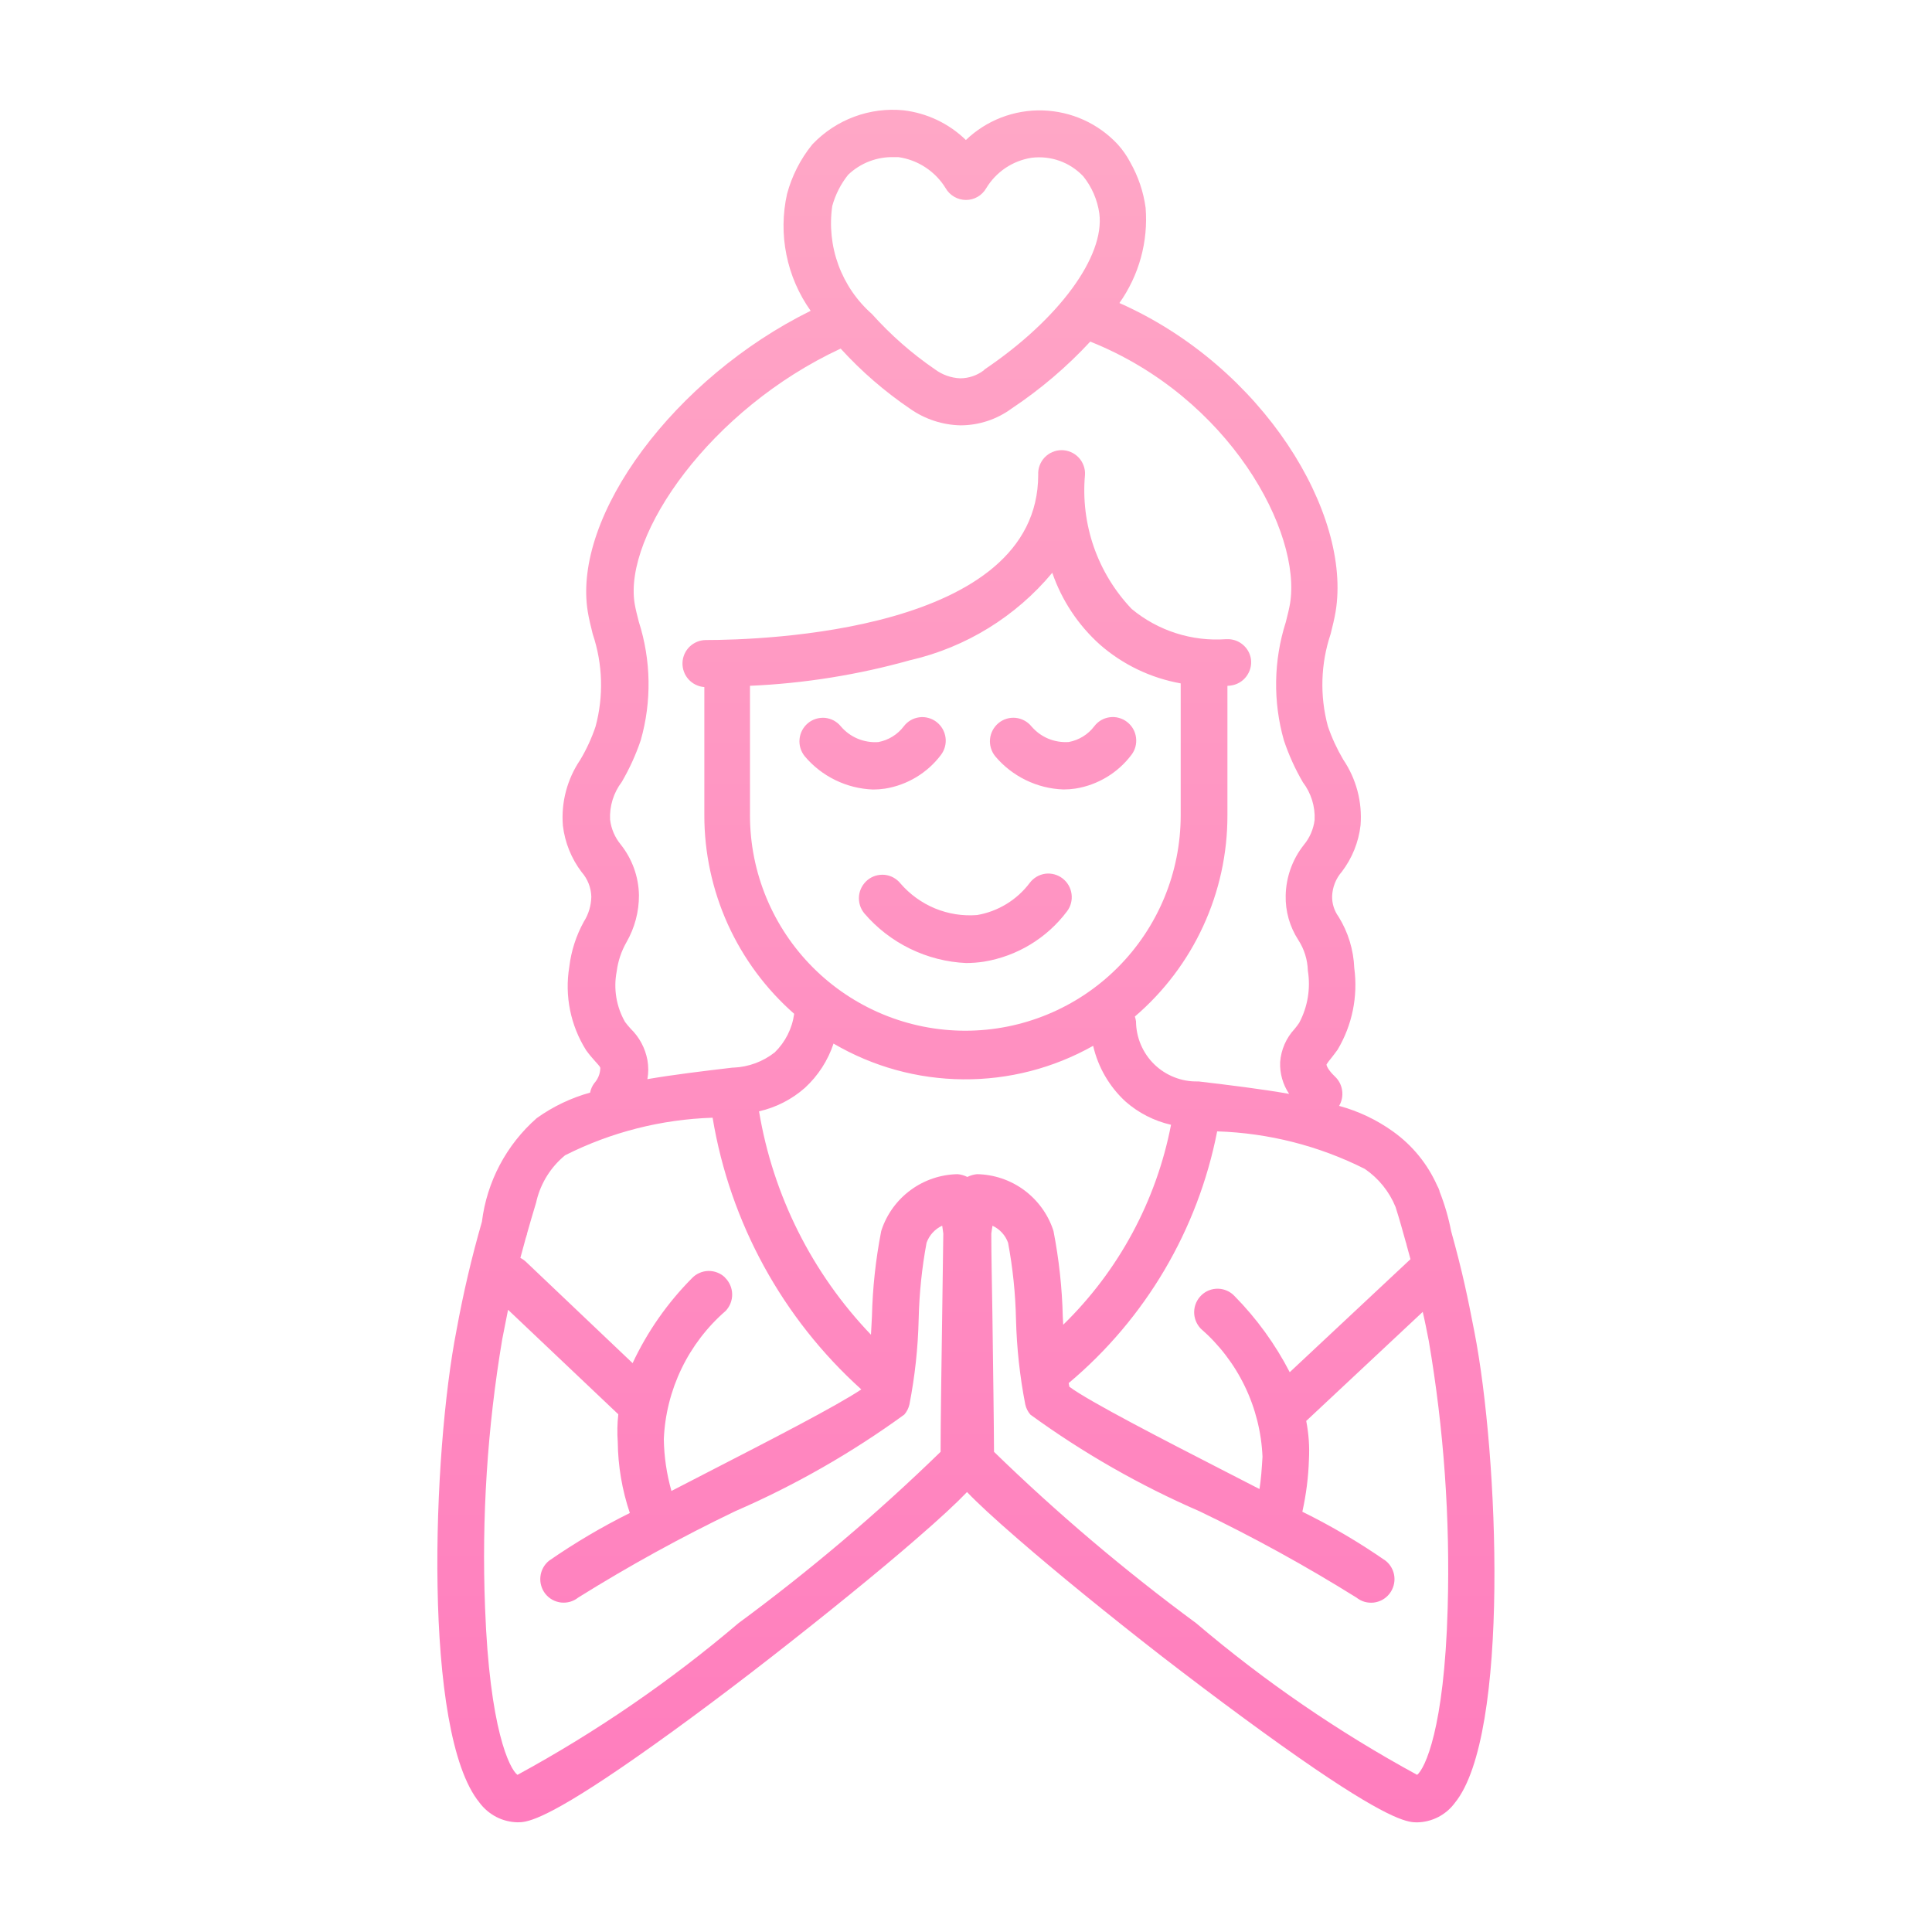 <?xml version="1.0" encoding="UTF-8"?>
<svg xmlns="http://www.w3.org/2000/svg" width="32" height="32" viewBox="0 0 32 32" fill="none">
  <g clip-path="url(#clip0_2210_1518)">
    <g opacity="0.997">
      <path opacity="0.856" d="M21.772 29.291C21.08 28.819 20.183 28.159 19.241 27.432C18.361 26.748 17.496 26.043 16.866 25.496C16.459 25.143 16.192 24.896 16.017 24.713C15.843 24.895 15.577 25.143 15.169 25.496C14.539 26.043 13.669 26.748 12.793 27.432C11.861 28.159 10.963 28.819 10.271 29.291C8.962 30.183 8.705 30.183 8.571 30.183C8.448 30.18 8.327 30.15 8.218 30.093C8.109 30.036 8.014 29.955 7.941 29.856C6.997 28.701 7.161 24.067 7.562 22.029C7.672 21.424 7.812 20.826 7.982 20.236C8.064 19.571 8.388 18.96 8.891 18.519C9.158 18.328 9.457 18.185 9.774 18.097C9.785 18.04 9.809 17.987 9.843 17.941C9.905 17.872 9.94 17.785 9.943 17.693C9.943 17.672 9.925 17.653 9.856 17.576C9.814 17.529 9.762 17.47 9.709 17.397C9.45 16.986 9.35 16.495 9.429 16.016C9.46 15.753 9.542 15.498 9.67 15.266C9.749 15.142 9.791 14.999 9.794 14.852C9.79 14.702 9.733 14.558 9.634 14.445C9.463 14.22 9.356 13.954 9.323 13.674C9.292 13.289 9.394 12.905 9.61 12.586C9.714 12.412 9.799 12.227 9.864 12.035C10 11.531 9.984 10.998 9.818 10.504C9.786 10.375 9.755 10.252 9.736 10.136C9.473 8.539 11.181 6.256 13.427 5.148C13.23 4.871 13.093 4.555 13.026 4.221C12.958 3.888 12.962 3.544 13.036 3.212C13.116 2.915 13.256 2.638 13.449 2.399C13.454 2.392 13.459 2.386 13.465 2.381C13.657 2.182 13.892 2.028 14.152 1.932C14.411 1.836 14.689 1.8 14.965 1.827C15.354 1.873 15.717 2.045 15.998 2.319C16.167 2.157 16.367 2.03 16.585 1.946C16.804 1.862 17.037 1.822 17.271 1.829C17.505 1.836 17.735 1.889 17.948 1.985C18.162 2.082 18.354 2.22 18.513 2.391C18.595 2.482 18.665 2.582 18.722 2.691C18.853 2.923 18.939 3.177 18.975 3.441C19.02 4.001 18.866 4.56 18.541 5.019C20.928 6.076 22.391 8.509 22.122 10.131C22.103 10.247 22.072 10.369 22.04 10.499C21.874 10.993 21.858 11.526 21.994 12.03C22.06 12.222 22.145 12.406 22.248 12.581C22.464 12.9 22.566 13.284 22.535 13.669C22.503 13.949 22.395 14.216 22.224 14.44C22.125 14.553 22.069 14.697 22.064 14.847C22.062 14.968 22.1 15.086 22.171 15.184C22.33 15.44 22.419 15.733 22.431 16.034C22.494 16.503 22.397 16.979 22.155 17.386C22.116 17.442 22.079 17.486 22.045 17.531C22.018 17.562 21.993 17.596 21.971 17.631C21.971 17.652 21.998 17.723 22.111 17.831C22.176 17.892 22.218 17.974 22.23 18.062C22.243 18.15 22.225 18.24 22.18 18.317C22.501 18.404 22.804 18.548 23.074 18.742C23.393 18.97 23.645 19.279 23.804 19.637C23.82 19.665 23.833 19.694 23.843 19.725V19.733C23.928 19.947 23.992 20.168 24.036 20.394C24.229 21.089 24.309 21.486 24.421 22.061C24.821 24.11 25.01 28.742 24.097 29.861C24.025 29.959 23.93 30.04 23.822 30.096C23.713 30.152 23.593 30.182 23.471 30.184C23.341 30.183 23.081 30.183 21.772 29.291ZM16.419 20.432C16.419 20.793 16.43 21.264 16.437 21.753C16.449 22.653 16.462 23.578 16.464 24.047C17.514 25.068 18.633 26.016 19.812 26.885C20.942 27.846 22.169 28.688 23.472 29.397C23.598 29.297 23.922 28.642 23.978 26.637C24.02 25.154 23.915 23.671 23.665 22.209C23.631 22.037 23.601 21.882 23.565 21.729L21.642 23.529L21.635 23.534C21.676 23.745 21.692 23.96 21.68 24.175C21.671 24.466 21.634 24.755 21.571 25.039C22.051 25.275 22.512 25.547 22.952 25.852C23.032 25.917 23.084 26.011 23.095 26.113C23.106 26.216 23.076 26.319 23.012 26.4C22.98 26.44 22.941 26.473 22.896 26.498C22.852 26.522 22.803 26.538 22.752 26.544C22.702 26.549 22.65 26.545 22.601 26.531C22.552 26.516 22.507 26.493 22.467 26.461C21.627 25.937 20.759 25.459 19.867 25.031C18.878 24.602 17.939 24.065 17.067 23.431C17.025 23.383 16.996 23.325 16.982 23.263C16.891 22.797 16.84 22.324 16.828 21.85C16.819 21.425 16.775 21.002 16.697 20.584C16.652 20.459 16.559 20.358 16.439 20.302C16.432 20.338 16.426 20.382 16.419 20.432ZM8.319 22.18C8.072 23.648 7.976 25.137 8.034 26.625C8.108 28.644 8.442 29.303 8.571 29.397C9.874 28.688 11.101 27.846 12.231 26.885C13.41 26.016 14.529 25.068 15.579 24.047C15.579 23.579 15.593 22.647 15.606 21.753C15.613 21.265 15.619 20.793 15.624 20.432C15.617 20.382 15.611 20.338 15.606 20.301C15.546 20.328 15.493 20.368 15.448 20.416C15.404 20.464 15.37 20.521 15.347 20.583C15.269 21.001 15.226 21.424 15.216 21.849C15.205 22.323 15.154 22.796 15.063 23.262C15.049 23.324 15.02 23.382 14.978 23.43C14.106 24.064 13.167 24.601 12.178 25.03C11.286 25.458 10.418 25.936 9.578 26.46C9.538 26.492 9.493 26.515 9.444 26.53C9.395 26.544 9.344 26.548 9.293 26.543C9.242 26.537 9.193 26.521 9.149 26.497C9.104 26.472 9.065 26.439 9.033 26.399C8.969 26.318 8.94 26.215 8.951 26.113C8.962 26.01 9.013 25.916 9.093 25.851C9.52 25.555 9.967 25.291 10.432 25.06C10.304 24.68 10.236 24.283 10.232 23.882C10.221 23.73 10.224 23.577 10.241 23.425L8.415 21.694C8.384 21.849 8.353 22.006 8.319 22.18ZM12.008 21.161C12.082 21.233 12.125 21.331 12.127 21.435C12.129 21.538 12.09 21.638 12.019 21.713C11.713 21.978 11.464 22.304 11.288 22.669C11.112 23.034 11.012 23.431 10.995 23.836C10.999 24.126 11.042 24.415 11.121 24.695C11.348 24.577 11.583 24.456 11.821 24.334C12.698 23.883 13.857 23.288 14.266 23.013C12.959 21.835 12.091 20.248 11.803 18.513C10.953 18.54 10.119 18.752 9.36 19.135C9.127 19.326 8.962 19.587 8.889 19.879C8.887 19.892 8.884 19.905 8.88 19.918C8.822 20.109 8.772 20.281 8.728 20.437C8.728 20.445 8.728 20.453 8.722 20.461C8.719 20.477 8.714 20.492 8.708 20.507C8.676 20.624 8.646 20.733 8.619 20.835C8.653 20.852 8.685 20.874 8.713 20.901L10.478 22.578C10.722 22.056 11.055 21.58 11.461 21.171C11.496 21.134 11.538 21.104 11.585 21.084C11.632 21.063 11.682 21.052 11.733 21.051C11.784 21.05 11.834 21.059 11.882 21.078C11.929 21.096 11.973 21.124 12.009 21.16L12.008 21.161ZM17.701 22.909L17.712 22.969C18.041 23.214 19.29 23.856 20.221 24.334L20.861 24.663C20.887 24.499 20.899 24.329 20.911 24.129C20.894 23.724 20.794 23.326 20.618 22.961C20.442 22.596 20.193 22.271 19.887 22.005C19.816 21.93 19.777 21.83 19.779 21.727C19.781 21.624 19.824 21.526 19.898 21.454C19.935 21.418 19.978 21.39 20.025 21.372C20.073 21.353 20.123 21.344 20.174 21.345C20.225 21.346 20.276 21.357 20.322 21.378C20.369 21.398 20.411 21.428 20.446 21.465C20.813 21.837 21.122 22.263 21.362 22.728L23.362 20.856C23.341 20.779 23.319 20.699 23.296 20.615C23.296 20.602 23.288 20.589 23.285 20.575C23.236 20.402 23.185 20.21 23.115 19.992C23.011 19.736 22.834 19.517 22.606 19.361C21.846 18.978 21.011 18.766 20.16 18.739C19.841 20.369 18.973 21.841 17.7 22.909H17.701ZM13.331 18.019C13.114 18.21 12.854 18.343 12.572 18.407C12.804 19.799 13.45 21.088 14.426 22.107C14.432 22.009 14.437 21.909 14.442 21.807C14.453 21.332 14.504 20.86 14.595 20.394L14.602 20.37C14.691 20.105 14.86 19.874 15.086 19.709C15.311 19.544 15.582 19.453 15.862 19.448C15.918 19.453 15.972 19.469 16.022 19.494C16.073 19.469 16.127 19.453 16.183 19.448C16.462 19.453 16.733 19.544 16.959 19.709C17.184 19.875 17.354 20.105 17.443 20.37L17.45 20.394C17.54 20.86 17.592 21.332 17.603 21.807L17.61 21.942C18.529 21.046 19.152 19.89 19.396 18.63C19.115 18.566 18.855 18.433 18.639 18.242C18.373 17.996 18.187 17.675 18.106 17.322C17.449 17.692 16.706 17.884 15.951 17.877C15.197 17.871 14.457 17.667 13.806 17.285C13.713 17.566 13.549 17.819 13.331 18.019ZM20.72 10.919C20.733 11.021 20.705 11.124 20.642 11.206C20.58 11.288 20.487 11.341 20.385 11.355L20.33 11.36V13.505C20.331 14.138 20.194 14.764 19.929 15.339C19.665 15.914 19.278 16.425 18.797 16.837C18.806 16.863 18.812 16.89 18.816 16.918C18.817 17.05 18.844 17.181 18.896 17.303C18.948 17.425 19.023 17.536 19.118 17.628C19.213 17.721 19.325 17.793 19.449 17.842C19.572 17.891 19.704 17.915 19.836 17.912H19.841H19.852C20.371 17.974 20.881 18.035 21.352 18.118C21.248 17.963 21.196 17.779 21.203 17.593C21.218 17.387 21.303 17.192 21.444 17.041C21.471 17.007 21.497 16.975 21.519 16.941C21.66 16.676 21.71 16.372 21.662 16.076C21.657 15.896 21.602 15.72 21.504 15.569C21.362 15.35 21.289 15.094 21.295 14.833C21.301 14.528 21.406 14.234 21.595 13.995C21.693 13.877 21.755 13.734 21.774 13.582C21.785 13.357 21.716 13.136 21.58 12.957C21.452 12.738 21.347 12.506 21.266 12.265C21.083 11.622 21.094 10.94 21.297 10.304C21.327 10.186 21.352 10.084 21.366 10.004C21.566 8.817 20.366 6.58 18.058 5.658C17.67 6.077 17.233 6.448 16.758 6.765C16.512 6.946 16.216 7.044 15.911 7.045C15.613 7.039 15.323 6.944 15.079 6.774C14.656 6.487 14.268 6.152 13.924 5.774C11.77 6.774 10.324 8.855 10.512 9.999C10.526 10.083 10.551 10.185 10.581 10.299C10.784 10.935 10.796 11.617 10.613 12.26C10.532 12.501 10.426 12.732 10.298 12.952C10.162 13.131 10.094 13.352 10.105 13.576C10.123 13.728 10.185 13.872 10.283 13.99C10.472 14.229 10.578 14.523 10.583 14.828C10.584 15.1 10.513 15.368 10.377 15.605C10.291 15.755 10.236 15.92 10.214 16.092C10.159 16.378 10.208 16.674 10.353 16.927C10.382 16.966 10.414 17.004 10.447 17.04C10.59 17.179 10.686 17.36 10.723 17.556C10.742 17.661 10.742 17.769 10.723 17.874C11.167 17.798 11.646 17.741 12.135 17.683H12.146H12.152C12.4 17.672 12.638 17.584 12.833 17.43C13.008 17.259 13.121 17.034 13.154 16.792C12.686 16.381 12.311 15.874 12.054 15.307C11.798 14.739 11.665 14.123 11.666 13.5V11.38C11.566 11.373 11.472 11.327 11.404 11.252C11.337 11.177 11.301 11.079 11.304 10.979C11.307 10.878 11.349 10.783 11.421 10.712C11.493 10.642 11.589 10.602 11.69 10.601C12.61 10.601 17.196 10.468 17.196 7.864C17.193 7.811 17.201 7.759 17.22 7.709C17.238 7.66 17.266 7.615 17.302 7.577C17.339 7.539 17.382 7.508 17.43 7.488C17.479 7.467 17.531 7.456 17.584 7.456C17.636 7.456 17.688 7.467 17.737 7.488C17.785 7.508 17.828 7.539 17.865 7.577C17.901 7.615 17.929 7.66 17.947 7.709C17.966 7.759 17.974 7.811 17.971 7.864C17.934 8.268 17.984 8.676 18.117 9.059C18.251 9.443 18.465 9.793 18.745 10.087C19.181 10.448 19.74 10.627 20.305 10.587C20.322 10.586 20.339 10.586 20.356 10.587C20.446 10.592 20.531 10.627 20.597 10.688C20.664 10.748 20.707 10.83 20.72 10.919ZM15.085 10.932C14.217 11.176 13.323 11.32 12.422 11.359V13.505C12.422 14.451 12.798 15.358 13.467 16.027C14.136 16.696 15.043 17.072 15.989 17.072C16.935 17.072 17.842 16.696 18.511 16.027C19.18 15.358 19.556 14.451 19.556 13.505V11.319C19.059 11.23 18.596 11.008 18.216 10.675C17.857 10.352 17.586 9.943 17.429 9.487C16.826 10.211 16.003 10.719 15.085 10.933V10.932ZM14.048 2.895C13.926 3.047 13.837 3.223 13.785 3.411C13.737 3.74 13.772 4.076 13.886 4.388C14.001 4.701 14.191 4.98 14.441 5.2C14.752 5.547 15.103 5.856 15.488 6.119C15.608 6.208 15.752 6.259 15.902 6.266C16.043 6.266 16.18 6.22 16.293 6.135L16.308 6.119C17.539 5.287 18.302 4.248 18.208 3.534C18.176 3.309 18.084 3.096 17.941 2.919C17.832 2.805 17.699 2.717 17.55 2.664C17.402 2.611 17.243 2.594 17.087 2.613C16.932 2.637 16.784 2.695 16.654 2.782C16.524 2.87 16.415 2.984 16.334 3.119C16.3 3.177 16.252 3.226 16.193 3.26C16.134 3.294 16.068 3.312 16 3.312C15.932 3.312 15.865 3.294 15.806 3.26C15.747 3.226 15.698 3.178 15.664 3.119C15.58 2.981 15.466 2.863 15.331 2.774C15.196 2.684 15.043 2.626 14.883 2.603C14.883 2.603 14.855 2.603 14.811 2.603C14.671 2.598 14.531 2.622 14.4 2.672C14.269 2.722 14.149 2.798 14.048 2.895ZM14.314 15.126C14.249 15.046 14.218 14.943 14.228 14.84C14.238 14.737 14.289 14.643 14.368 14.577C14.407 14.544 14.453 14.52 14.501 14.505C14.55 14.491 14.601 14.485 14.652 14.49C14.702 14.495 14.752 14.51 14.796 14.534C14.841 14.559 14.881 14.591 14.913 14.631C15.069 14.812 15.265 14.954 15.486 15.046C15.707 15.137 15.946 15.175 16.184 15.156C16.532 15.096 16.844 14.905 17.056 14.623C17.087 14.582 17.125 14.548 17.169 14.522C17.213 14.496 17.262 14.479 17.312 14.472C17.363 14.465 17.414 14.469 17.463 14.482C17.512 14.495 17.559 14.518 17.599 14.549C17.681 14.612 17.735 14.705 17.748 14.807C17.762 14.91 17.735 15.014 17.672 15.096C17.338 15.54 16.845 15.838 16.297 15.928C16.2 15.943 16.103 15.95 16.005 15.951C15.682 15.937 15.365 15.856 15.074 15.714C14.783 15.572 14.524 15.372 14.314 15.126ZM16.484 12.526C16.419 12.446 16.388 12.343 16.398 12.24C16.408 12.137 16.459 12.043 16.538 11.977C16.577 11.944 16.622 11.92 16.671 11.905C16.72 11.89 16.771 11.885 16.822 11.89C16.872 11.895 16.921 11.91 16.966 11.934C17.011 11.958 17.051 11.99 17.083 12.03C17.159 12.119 17.254 12.189 17.361 12.234C17.469 12.279 17.586 12.298 17.702 12.29C17.87 12.259 18.021 12.166 18.124 12.03C18.155 11.989 18.193 11.955 18.237 11.929C18.281 11.903 18.33 11.887 18.38 11.88C18.431 11.873 18.482 11.876 18.531 11.89C18.581 11.903 18.627 11.926 18.667 11.957C18.749 12.02 18.803 12.112 18.816 12.215C18.83 12.317 18.803 12.421 18.74 12.503C18.515 12.801 18.184 13.001 17.815 13.061C17.749 13.071 17.682 13.076 17.615 13.076C17.398 13.069 17.186 13.016 16.991 12.921C16.796 12.826 16.623 12.692 16.484 12.526ZM13.329 12.526C13.264 12.446 13.233 12.344 13.243 12.241C13.253 12.138 13.303 12.044 13.382 11.978C13.421 11.945 13.466 11.921 13.515 11.906C13.564 11.891 13.615 11.886 13.666 11.89C13.716 11.896 13.765 11.91 13.81 11.934C13.855 11.959 13.895 11.991 13.927 12.031C14.003 12.12 14.098 12.19 14.206 12.235C14.314 12.28 14.431 12.299 14.547 12.291C14.715 12.26 14.866 12.167 14.969 12.031C15 11.99 15.038 11.956 15.082 11.93C15.126 11.904 15.175 11.888 15.225 11.881C15.276 11.874 15.327 11.877 15.376 11.891C15.426 11.904 15.472 11.927 15.512 11.958C15.594 12.021 15.647 12.114 15.661 12.216C15.675 12.318 15.647 12.422 15.585 12.504C15.36 12.802 15.029 13.002 14.66 13.062C14.594 13.072 14.527 13.077 14.46 13.077C14.243 13.069 14.031 13.016 13.836 12.921C13.641 12.826 13.468 12.692 13.329 12.526Z" fill="url(#paint0_linear_2210_1518)"></path>
    </g>
  </g>
  <defs>
    <linearGradient id="paint0_linear_2210_1518" x1="15.998" y1="1.818" x2="15.998" y2="44.991" gradientUnits="userSpaceOnUse">
      <stop stop-color="#FF98BC"></stop>
      <stop offset="1" stop-color="#FF4DAD"></stop>
    </linearGradient>
    <clipPath id="clip0_2210_1518">
      <rect width="32" height="32" fill="white"></rect>
    </clipPath>
  </defs>
</svg>
